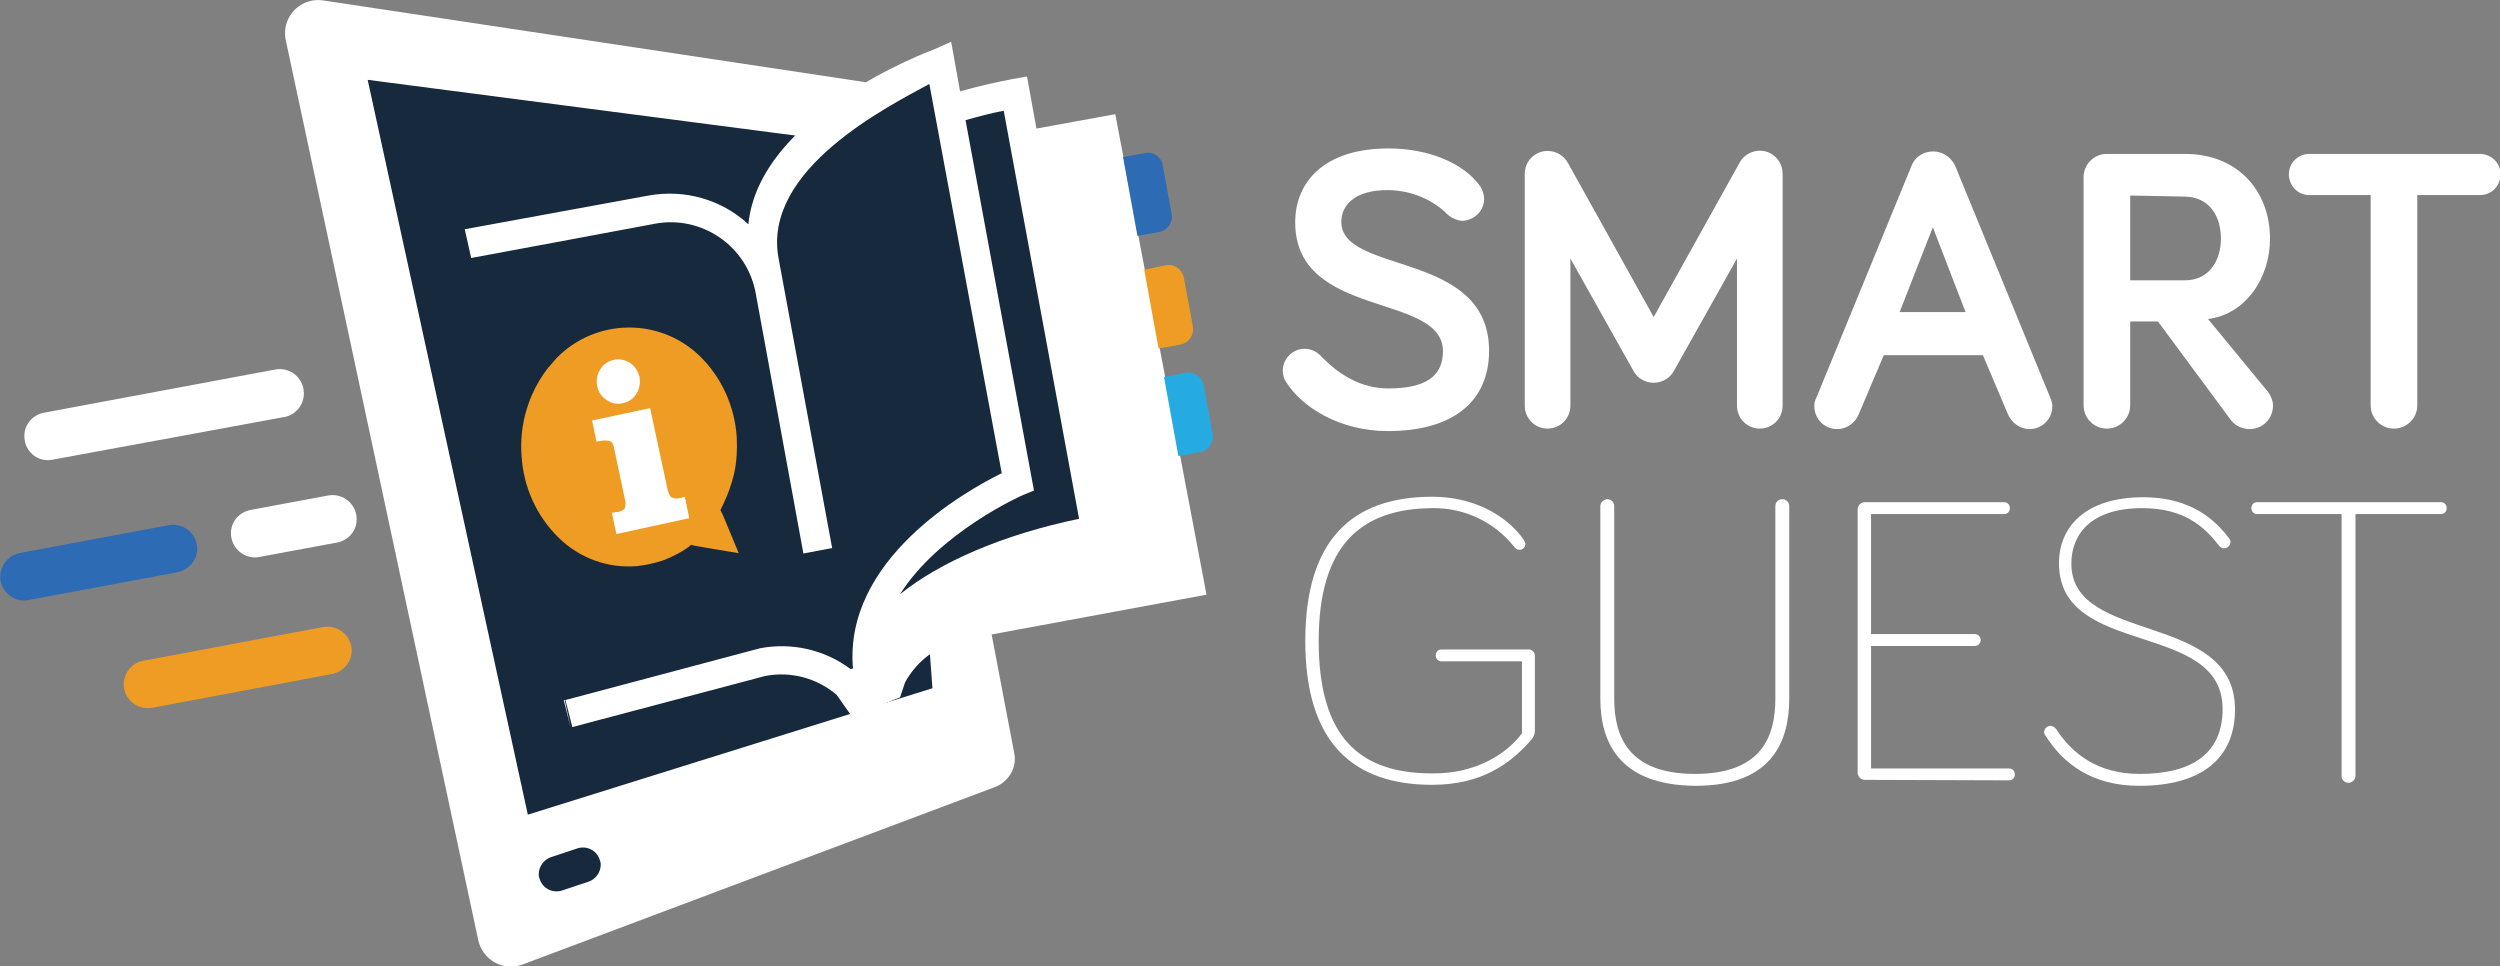 <?xml version="1.0" encoding="utf-8"?>
<!-- Generator: Adobe Illustrator 26.1.0, SVG Export Plug-In . SVG Version: 6.00 Build 0)  -->
<svg version="1.1" xmlns="http://www.w3.org/2000/svg" xmlns:xlink="http://www.w3.org/1999/xlink" x="0px" y="0px"
	 viewBox="0 0 504.2 194.9" style="enable-background:new 0 0 504.2 194.9;" xml:space="preserve">
<rect x="0" y="0" width="504.2" height="194.9" fill="#808080" stroke="none"/>
<style type="text/css">
	.st0{fill:#17293C;}
	.st1{fill-rule:evenodd;clip-rule:evenodd;fill:#FFFFFF;}
	.st2{fill:#FFFFFF;}
	.st3{fill:#2E6BB5;}
	.st4{fill:#EE9C23;}
	.st5{fill:#25ABE2;}
	.st6{fill-rule:evenodd;clip-rule:evenodd;fill:#2E6BB5;}
	.st7{fill-rule:evenodd;clip-rule:evenodd;fill:#EE9C23;}
</style>
<g id="Calque_2">
	<polygon class="st0" points="68,10.5 105.2,184.5 199.6,149.6 195.5,119.8 231.4,112.4 217.6,29.9 207.1,27.8 204.7,18.8 
		192.5,20.6 188.8,12.8 168.4,24.8 	"/>
</g>
<g id="Calque_1">
	<g id="Layer_1" transform="translate(-13.42 -12.909)">
		<g id="Groupe_77" transform="translate(70.872 12.909)">
			<g id="Groupe_76">
				<path id="Tracé_557" class="st1" d="M147.1,151.9l-6.4-33.6c-3.8,2-7.4,4.4-11.1,6.7l1,13.8L49,164.3L16.7,16.1l94.4,12.3
					c1-1.1,2.1-2.2,3.2-3.2c2.2-2,4.6-3.7,7.4-4.9c-1-2-2.9-3.5-5.1-3.8L7.8,0.1C4.1-0.5,0.7,2,0.1,5.7C0,6.5,0,7.3,0.2,8.2
					L39,189.6c0.8,3.6,4.3,6,8,5.2c0.3-0.1,0.7-0.2,1-0.3l95.3-35.8C146,157.6,147.7,154.8,147.1,151.9z M61.3,177.8l-5.4,1.8
					c-1.9,0.6-3.9-0.4-4.5-2.3c0-0.1-0.1-0.2-0.1-0.3c-0.1-0.2-0.1-0.5-0.1-0.7c0-1.5,1-2.9,2.4-3.4l5.4-1.8
					c1.9-0.6,3.9,0.4,4.5,2.3c0,0.1,0.1,0.2,0.1,0.3c0.1,0.2,0.1,0.5,0.1,0.7C63.7,175.9,62.7,177.3,61.3,177.8z"/>
			</g>
		</g>
		<g id="Groupe_82" transform="translate(107.149 21.341)">
			<g id="Groupe_78">
				<path id="Tracé_558" class="st2" d="M131.2,14.6l-15.9,2.9L113.4,7l-2.9,0.5c-3.6,0.7-7.1,1.5-10.6,2.5L98.1,0l-3.4,1.5
					C93.4,2,59.4,14.7,57.2,36.8c-5.4-5-12.8-7.1-20.1-5.8L0,37.8l1.3,5.8l19.9-3.7l17.1-3.2c9.5-1.8,18.7,4.5,20.4,14.1
					c0,0,0,0,0,0l9.6,52.4l5.8-1.1L63.3,43.7C59.9,25.7,85.5,13,93.7,8.5L108.3,87c-7.5,3.7-31.9,17.5-30,39.4l-0.5,0.1
					c-5.2-3.9-11.8-5.4-18.2-4.2l-39.1,10.4h-0.2l1.4,5.5l38.9-10.3c5.1-1,10.4,0.4,14.4,3.8l3.1,4.4l9.7-3.9l1-3
					c2.5-4.6,7-7.8,12.2-8.7l48.6-9L131.2,14.6z M87.8,111.4c7.8-12.4,24.5-19.9,24.8-20l2.2-0.9L101,15.8c2.5-0.7,5.1-1.4,7.7-1.9
					l15.2,82.3C108.5,99.4,95.9,104.9,87.8,111.4L87.8,111.4z"/>
			</g>
			<g id="Groupe_79" transform="translate(132.77 22.35)">
				<path id="Tracé_559" class="st3" d="M8,2.6l1.8,9.8c0.3,1.7-0.8,3.3-2.5,3.6c0,0,0,0,0,0l-4.4,0.8L0,0.9l4.4-0.8
					C6-0.3,7.6,0.8,8,2.4C8,2.5,8,2.6,8,2.6z"/>
			</g>
			<g id="Groupe_80" transform="translate(137.036 45.062)">
				<path id="Tracé_560" class="st4" d="M7.3,16l-4.4,0.8L0,0.9L4.4,0C6.1-0.3,7.7,0.9,8,2.5c0,0,0,0,0,0l1.8,9.8
					C10.1,14.1,9,15.7,7.3,16z"/>
			</g>
			<g id="Groupe_81" transform="translate(141.029 66.752)">
				<path id="Tracé_561" class="st5" d="M7.3,16l-4.4,0.8L0,0.9L4.4,0C6.1-0.3,7.7,0.9,8,2.5c0,0,0,0,0,0l1.8,9.8
					C10.1,14.1,8.9,15.7,7.3,16z"/>
			</g>
		</g>
		<g id="Groupe_83" transform="translate(127.114 154.111)">
			<path id="Tracé_562" class="st2" d="M1.4,5.6L0,0h0.2L1.4,5.6z"/>
		</g>
		<g id="Groupe_88" transform="translate(13.42 87.336)">
			<g id="Groupe_84" transform="translate(0 31.4)">
				<path id="Tracé_563" class="st6" d="M35.7,9.6l-30,5.6c-2.6,0.5-5.1-1.3-5.6-3.9C-0.3,8.7,1.4,6.2,4,5.7l30-5.6
					c2.6-0.5,5.2,1.2,5.7,3.9C40.2,6.6,38.4,9.1,35.7,9.6C35.8,9.6,35.8,9.6,35.7,9.6z"/>
			</g>
			<g id="Groupe_85" transform="translate(25.048 51.91)">
				<path id="Tracé_564" class="st7" d="M45.8,4c0.5,2.6-1.3,5.1-3.9,5.6L5.7,16.4c-2.6,0.5-5.2-1.2-5.7-3.8
					C-0.5,10,1.2,7.4,3.9,6.9c0,0,0.1,0,0.1,0l36.2-6.8C42.8-0.3,45.3,1.4,45.8,4z"/>
			</g>
			<g id="Groupe_86" transform="translate(46.556 25.411)">
				<path id="Tracé_565" class="st1" d="M19.6,0.1c2.6-0.5,5.2,1.2,5.7,3.9S24,9.1,21.4,9.6c0,0,0,0-0.1,0L5.7,12.5
					C3.1,13,0.6,11.2,0.1,8.6C-0.4,5.9,1.4,3.5,4,3L19.6,0.1z"/>
			</g>
			<g id="Groupe_87" transform="translate(4.901)">
				<path id="Tracé_566" class="st1" d="M0.1,14.4C-0.4,11.8,1.3,9.3,4,8.8l46.6-8.7c2.6-0.5,5.2,1.2,5.7,3.9
					c0.5,2.6-1.2,5.2-3.9,5.7c0,0-0.1,0-0.1,0L5.6,18.3C3,18.8,0.5,17,0.1,14.4z"/>
			</g>
		</g>
		<g id="Groupe_89" transform="translate(272.136 42.849)">
			<path id="Tracé_567" class="st2" d="M21.1,8.4c-6.8,0-9.3,3.2-9.3,6.4c0,10.7,29.8,5.7,29.8,26c0,10-7,16.2-20.4,16.2
				c-9.7,0-17.4-4.8-20.6-10C0.2,46.4,0,45.6,0,44.8c0-2.4,2-4.4,4.4-4.4c1.4,0,2.7,0.7,3.6,1.8c3.4,3.4,7.7,6.2,13.3,6.2
				c7.4,0,11-2.4,11-7.5c0-11.9-29.8-6.4-29.8-26C2.5,6.8,8.3,0,21.3,0c8.2,0,15.2,3,18.5,7.6c0.5,0.8,0.8,1.7,0.8,2.6
				c0,2.4-2,4.3-4.4,4.4c-1.4-0.1-2.6-0.8-3.5-1.8C29.6,10,25.4,8.4,21.1,8.4z"/>
			<path id="Tracé_568" class="st2" d="M70.8,45L58,22.2v29.7c0,2.6-2.1,4.6-4.6,4.6c-2.6,0-4.6-2.1-4.6-4.6V5.1
				c0-2.6,2.1-4.6,4.6-4.6c1.8,0,3.4,1,4.2,2.6L74.8,34L92,3.1c1.1-2.3,3.9-3.3,6.2-2.2c1.6,0.8,2.6,2.4,2.6,4.2v46.8
				c0,2.6-2.1,4.6-4.6,4.6c-2.6,0-4.6-2.1-4.6-4.6V22.2L78.8,45c-1.3,2.2-4.2,2.9-6.4,1.6C71.7,46.2,71.2,45.7,70.8,45L70.8,45z"/>
			<path id="Tracé_569" class="st2" d="M121.2,41.7l-5,11.8c-0.7,1.8-2.4,3.1-4.4,3.1c-2.6,0-4.6-2.1-4.6-4.6
				c0-0.6,0.1-1.2,0.4-1.7l19.2-46.8c0.7-1.8,2.4-2.9,4.4-2.9c1.9,0,3.6,1.2,4.4,2.9l19.2,46.8c0.2,0.5,0.4,1.1,0.4,1.7
				c0,2.6-2.1,4.6-4.6,4.6c-1.9,0-3.7-1.3-4.4-3.1l-5-11.8L121.2,41.7z M131.1,15.9L124.4,33h13.3L131.1,15.9z"/>
			<path id="Tracé_570" class="st2" d="M170.9,34.9v16.9c0,2.6-2.1,4.7-4.7,4.7c-2.6,0-4.7-2.1-4.7-4.7v-46c0-2.6,2.1-4.7,4.7-4.7
				c0,0,0,0,0.1,0h15.6c11,0,17.2,7.8,17.2,17.1c0,7.7-4.7,15.2-12.5,16.2l12.1,14.7c0.6,0.8,1,1.8,1,2.8c0,2.6-2.1,4.7-4.7,4.7
				c-1.4,0-2.8-0.6-3.7-1.7l-14.8-20H170.9z M170.9,9.5v17.1h11c5.1,0,7.3-4.2,7.3-8.4c0-4.4-2.2-8.5-7.5-8.5L170.9,9.5L170.9,9.5z"
				/>
			<path id="Tracé_571" class="st2" d="M228.8,9.4v42.4c0,2.6-2.1,4.7-4.7,4.7c-2.6,0-4.7-2.1-4.7-4.7V9.4h-12.4
				c-2.3,0-4.1-1.9-4.1-4.2c0-2.3,1.9-4.1,4.1-4.1h34.4c2.3,0,4.2,1.8,4.2,4.1s-1.8,4.2-4.1,4.2c0,0-0.1,0-0.1,0H228.8z"/>
		</g>
		<g id="Groupe_90" transform="translate(276.674 113.091)">
			<path id="Tracé_572" class="st2" d="M43.7,47.7V33.2H27.5c-0.7,0-1.2-0.5-1.2-1.2c0-0.7,0.5-1.2,1.2-1.2h17.6
				c0.6,0,1.1,0.5,1.2,1.1v15.3c0,0.7-0.3,1.3-0.7,1.8c-4,4.6-9.8,9.1-20,9.1c-16,0-25.6-8.5-25.6-29S9.5,0,25.6,0
				C33.5,0,40.3,3.4,44,8.6c0.2,0.3,0.3,0.6,0.4,0.9c0,0.6-0.5,1.2-1.1,1.2c0,0,0,0-0.1,0c-0.4,0-0.8-0.2-1-0.5
				c-4-5.1-10.1-8-16.6-7.9C11.2,2.4,2.7,9.8,2.7,29.1c0,19.5,8.3,26.7,22.9,26.7C34.4,55.9,40.7,51.8,43.7,47.7z"/>
			<path id="Tracé_573" class="st2" d="M59.5,40.7V1.9c0-0.7,0.6-1.3,1.3-1.4c0,0,0,0,0.1,0c0.7,0,1.3,0.5,1.4,1.2
				c0,0.1,0,0.1,0,0.2v38.8c0,7.7,2.9,15.2,16.3,15.2s16.2-7.5,16.2-15.2V1.9c0-0.8,0.6-1.4,1.4-1.4c0.8,0,1.4,0.6,1.4,1.4v38.8
				c0,8.8-3.6,17.6-18.9,17.6C63.3,58.2,59.5,49.5,59.5,40.7z"/>
			<path id="Tracé_574" class="st2" d="M112.8,57.1c-0.7,0-1.3-0.6-1.4-1.3c0,0,0,0,0,0V2.5c0-0.7,0.6-1.3,1.3-1.4c0,0,0,0,0.1,0
				h28.1c0.7,0,1.2,0.5,1.2,1.2s-0.5,1.2-1.2,1.2l0,0h-26.8v24.2H135c0.7,0,1.2,0.5,1.2,1.2c0,0.7-0.5,1.2-1.2,1.2l0,0h-20.9v24.7
				h27.8c0.7,0,1.2,0.5,1.2,1.2c0,0.7-0.5,1.2-1.2,1.2L112.8,57.1L112.8,57.1z"/>
			<path id="Tracé_575" class="st2" d="M168.8,2.3c-10.4,0-14.3,5.3-14.3,11.2c0,16.4,33,9.5,33,29.4c0,10-6.9,15.4-19.3,15.4
				c-9.5,0-15.3-4.4-18.9-10.1c-0.2-0.2-0.3-0.5-0.3-0.7c0-0.7,0.6-1.3,1.3-1.3c0.4,0,0.8,0.3,1.1,0.6c3.2,5,8.4,9.1,16.9,9.1
				c10.8,0,16.7-4.3,16.7-13.1c0-18-33-10.2-33-29.4c0-7.2,5.2-13.3,17-13.3c7.8,0,13.4,3,17.3,8.3c0.2,0.2,0.3,0.5,0.3,0.7
				c0,0.7-0.6,1.3-1.3,1.3c-0.4,0-0.7-0.2-1-0.5C181.3,6,177.2,2.3,168.8,2.3z"/>
			<path id="Tracé_576" class="st2" d="M192,3.5c-0.7,0-1.2-0.5-1.2-1.2s0.5-1.2,1.2-1.2h37c0.7,0,1.2,0.5,1.2,1.2
				s-0.5,1.2-1.2,1.2h-17.2v52.8c0,0.7-0.6,1.3-1.3,1.4c0,0,0,0-0.1,0c-0.7,0-1.3-0.5-1.4-1.2c0-0.1,0-0.1,0-0.2V3.5H192z"/>
		</g>
		<g id="Groupe_92" transform="translate(118.611 78.979)">
			<g id="Groupe_91">
				<path id="Tracé_577" class="st7" d="M5.2,8.3c-3.8,5-5.7,11.3-5.2,17.6c0.4,6.3,3,12.1,7.5,16.5c4.2,4.1,9.9,6.2,15.8,5.7
					c1.8-0.2,3.6-0.6,5.4-1.2c1.7-0.7,3.4-1.5,4.9-2.6l0.6-0.5l0.7,0.2l8.9,1.5l-3.2-7.7l-0.5-1l0.5-1c1-2.1,1.8-4.3,2.3-6.5
					c0.5-2.3,0.6-4.7,0.5-7.1c-0.4-6.3-3-12.1-7.5-16.5C27.8-2.1,14.9-1.9,7,6.2C6.4,6.9,5.8,7.6,5.2,8.3L5.2,8.3z"/>
			</g>
		</g>
		<g id="Groupe_95" transform="translate(132.832 85.397)">
			<g id="Groupe_93" transform="translate(0.967)">
				<path id="Tracé_578" class="st1" d="M0.1,5.5C-0.2,4.3,0,3,0.7,2c0.6-1,1.6-1.7,2.7-1.9c1.1-0.3,2.3,0,3.3,0.6
					c1,0.7,1.6,1.7,1.9,2.8C8.8,4.7,8.6,5.9,8,6.9c-0.6,1-1.6,1.7-2.7,1.9C4.2,9.1,3,8.9,2,8.2C1,7.6,0.3,6.6,0.1,5.5"/>
			</g>
			<g id="Groupe_94" transform="translate(0 9.816)">
				<path id="Tracé_579" class="st1" d="M15.2,16.3c0.2,0.9,0.5,1.5,0.8,1.7c0.6,0.3,1.3,0.3,1.9,0.1l0.8-0.2l0.9,4.3L4.9,25.4
					L4,21.1L4.9,21c0.7-0.1,1.3-0.3,1.7-0.8c0.2-0.6,0.2-1.3,0-1.9L4.5,8.4C4.4,7.5,4.1,6.9,3.7,6.7C3.1,6.5,2.4,6.5,1.8,6.6
					L0.9,6.8L0,2.5L11.7,0L15.2,16.3z"/>
			</g>
		</g>
	</g>
</g>
</svg>
